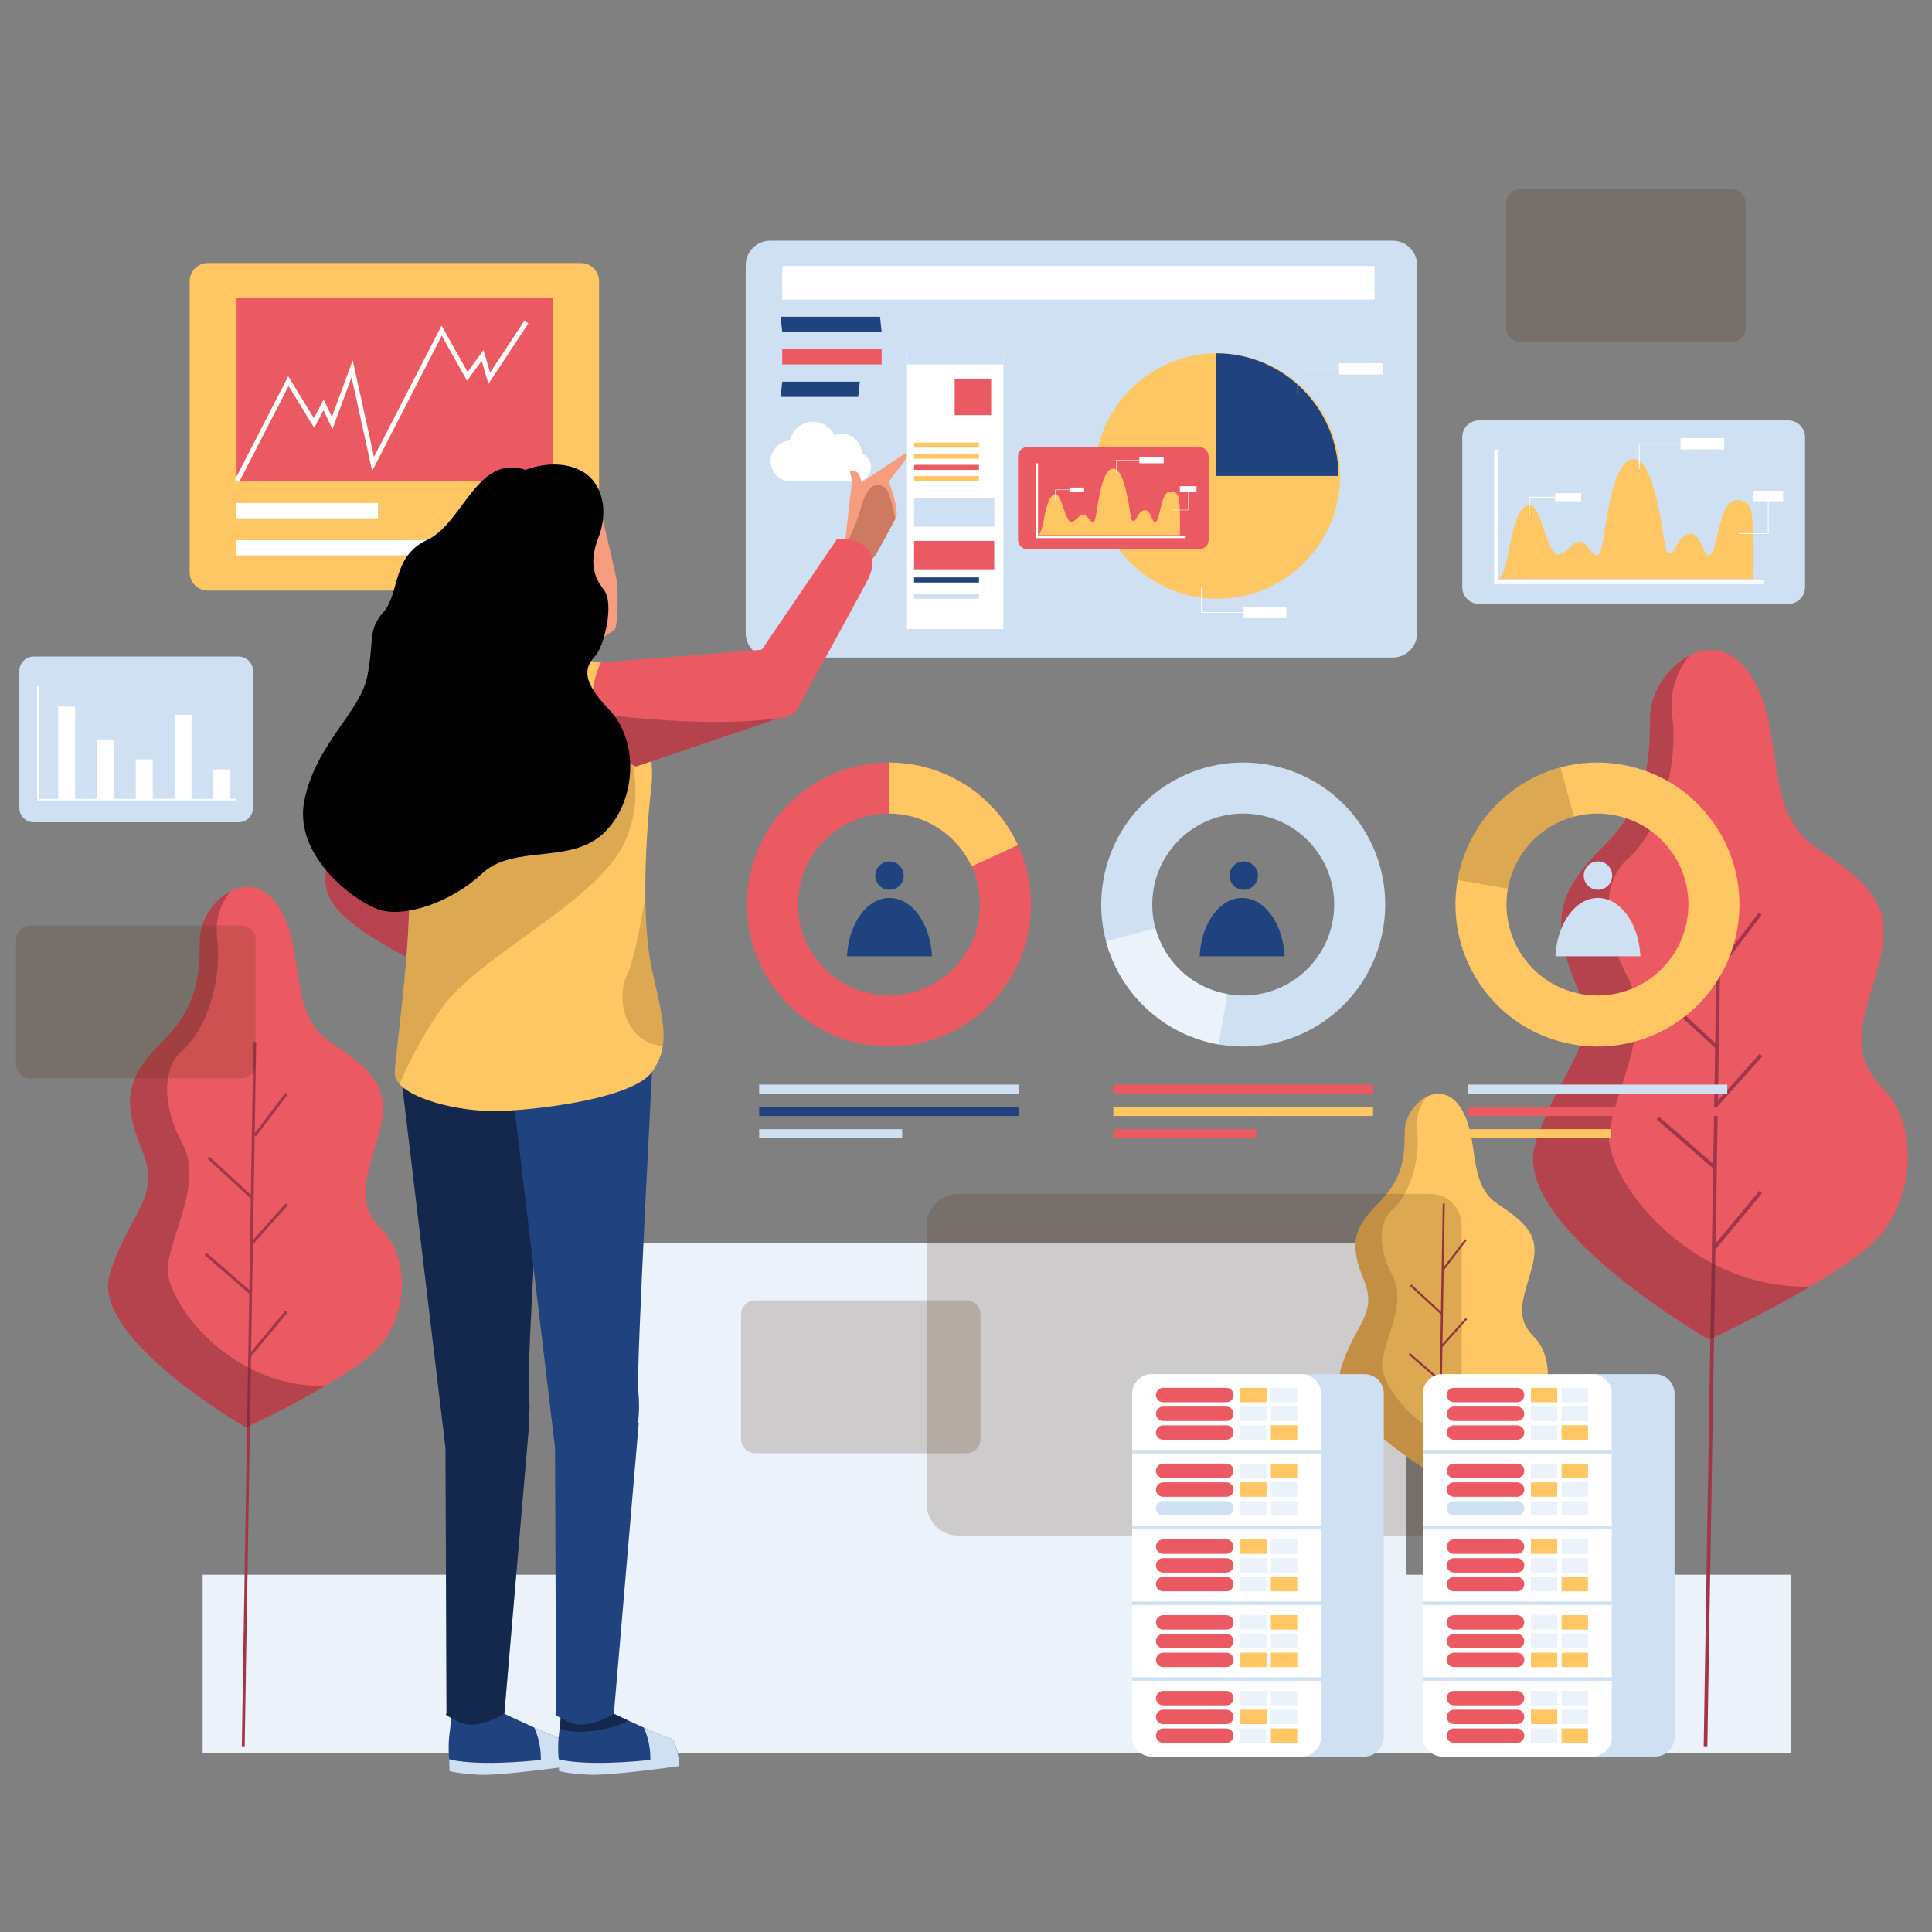 <?xml version="1.0" encoding="iso-8859-1"?>
<!-- Generator: Adobe Illustrator 23.1.0, SVG Export Plug-In . SVG Version: 6.00 Build 0)  -->
<svg version="1.1" xmlns="http://www.w3.org/2000/svg" xmlns:xlink="http://www.w3.org/1999/xlink" x="0px" y="0px"
	 viewBox="0 0 1200 1200" enable-background="new 0 0 1200 1200" xml:space="preserve">
<rect x="0" y="0" width="1200" height="1200" fill="#808080" stroke="none"/>
<g id="Background_x5F_simple">
	<polygon fill="#EBF2FA" points="873.387,978.084 873.387,772.032 375.428,772.032 
		375.428,978.084 125.876,978.084 125.876,1089.123 1112.636,1089.123 1112.636,978.084 	"/>
</g>
<g id="Layer_x5F_Trees_2">
	<g>
		<path fill="#EB5A62" d="M230.284,841.652c-7.293,6.177-17.558,12.858-28.219,19.161
			c-23.609,13.902-49.217,25.86-49.217,25.86S55.605,830.847,68.211,791.229
			s32.415-46.821,19.809-77.435s-9.004-45.021,12.606-66.63
			c21.61-21.61,23.411-39.618,23.411-63.029c0-12.318,8.464-25.121,19.125-30.56
			c9.598-4.916,20.962-3.854,29.497,8.95
			c18.008,27.012,5.402,66.63,32.415,84.639
			c27.012,18.008,37.817,28.813,30.614,55.825
			c-7.203,27.012-16.207,43.22,1.801,61.228
			C255.496,782.225,253.695,821.843,230.284,841.652z"/>
		<polygon fill="#A1364B" points="159.146,647.178 158.216,704.188 158.187,705.557 
			157.134,770.122 157.091,772.847 155.995,839.806 155.945,842.653 155.822,850.223 
			155.246,885.533 153.652,982.777 152.571,1048.625 151.987,1084.627 150.199,1084.627 
			150.769,1049.447 151.857,983.072 153.443,886.391 154.049,849.307 154.799,803.392 
			154.835,801.064 155.758,744.703 155.801,742.317 157.358,647.149 		"/>
		
			<rect x="151.801" y="691.703" transform="matrix(0.605 -0.796 0.796 0.605 -484.876 407.092)" fill="#A1364B" width="32.71" height="1.782"/>
		
			<rect x="142.163" y="713.234" transform="matrix(0.678 -0.735 0.735 0.678 -491.723 340.612)" fill="#A1364B" width="1.782" height="37.054"/>
		
			<rect x="140.785" y="772.223" transform="matrix(0.656 -0.755 0.755 0.656 -548.281 379.208)" fill="#A1364B" width="1.781" height="37.187"/>
		
			<rect x="148.582" y="827.582" transform="matrix(0.639 -0.769 0.769 0.639 -577.137 427.204)" fill="#A1364B" width="35.971" height="1.782"/>
		
			<rect x="150.729" y="759.359" transform="matrix(0.666 -0.746 0.746 0.666 -511.318 378.655)" fill="#A1364B" width="32.813" height="1.782"/>
		<path opacity="0.4" fill="#662131" d="M202.066,860.813
			c-23.609,13.902-49.217,25.86-49.217,25.86S55.605,830.847,68.211,791.229
			s32.415-46.821,19.809-77.435s-9.004-45.021,12.606-66.63
			c21.61-21.61,23.411-39.618,23.411-63.029c0-12.318,8.464-25.121,19.125-30.56
			c-5.564,7.149-9.743,16.694-8.32,28.759c3.602,30.614-9.004,59.427-21.61,70.232
			c-12.606,10.805-12.606,34.216,0,57.626s-5.402,52.224-9.004,75.634
			C101.166,805.762,141.18,862.253,202.066,860.813z"/>
	</g>
	<g>
		<path fill="#EB5A62" d="M1160.358,774.683c-9.304,7.879-22.397,16.402-35.996,24.442
			c-30.116,17.734-62.782,32.987-62.782,32.987s-124.047-71.212-107.967-121.75
			s41.349-59.726,25.269-98.778c-16.08-39.052-11.486-57.429,16.08-84.995
			s29.863-50.538,29.863-80.401c0-15.713,10.797-32.045,24.396-38.983
			c12.244-6.271,26.739-4.916,37.628,11.417
			c22.972,34.457,6.891,84.995,41.349,107.967
			c34.458,22.972,48.24,36.755,39.052,71.212
			c-9.189,34.457-20.674,55.132,2.297,78.104
			C1192.518,698.877,1190.221,749.414,1160.358,774.683z"/>
		<polygon fill="#A1364B" points="1069.612,526.608 1068.426,599.331 1068.389,601.078 
			1067.047,683.438 1066.991,686.914 1065.594,772.328 1065.529,775.96 1065.373,785.616 
			1064.637,830.659 1062.605,954.705 1061.225,1038.702 1060.48,1084.627 
			1058.2,1084.627 1058.926,1039.75 1060.315,955.082 1062.338,831.753 
			1063.111,784.448 1064.067,725.878 1064.113,722.908 1065.29,651.013 1065.345,647.969 
			1067.332,526.571 		"/>
		
			<rect x="1060.243" y="583.404" transform="matrix(0.605 -0.796 0.796 0.605 -38.679 1091.058)" fill="#A1364B" width="41.726" height="2.273"/>
		
			<rect x="1047.949" y="610.871" transform="matrix(0.678 -0.735 0.735 0.678 -128.685 975.14)" fill="#A1364B" width="2.273" height="47.267"/>
		
			<rect x="1046.191" y="686.117" transform="matrix(0.656 -0.755 0.755 0.656 -175.365 1035.083)" fill="#A1364B" width="2.272" height="47.437"/>
		
			<rect x="1056.136" y="756.735" transform="matrix(0.639 -0.769 0.769 0.639 -193.412 1103.628)" fill="#A1364B" width="45.885" height="2.273"/>
		
			<rect x="1058.875" y="669.708" transform="matrix(0.666 -0.746 0.746 0.666 -139.733 1029.645)" fill="#A1364B" width="41.857" height="2.273"/>
		<path opacity="0.4" fill="#662131" d="M1124.362,799.125c-30.116,17.734-62.782,32.987-62.782,32.987
			s-124.047-71.212-107.967-121.75s41.349-59.726,25.269-98.778
			c-16.08-39.052-11.486-57.429,16.08-84.995s29.863-50.538,29.863-80.401
			c0-15.713,10.797-32.045,24.396-38.983c-7.098,9.12-12.428,21.295-10.613,36.686
			c4.594,39.052-11.486,75.806-27.566,89.589c-16.08,13.783-16.08,43.646,0,73.509
			c16.08,29.863-6.891,66.618-11.486,96.481
			C995.652,728.901,1046.695,800.963,1124.362,799.125z"/>
	</g>
</g>
<g id="Layer_x5F_Tree_1">
	<g>
		<path fill="#FFC763" d="M947.738,885.263c-5.164,4.373-12.432,9.104-19.98,13.567
			c-16.716,9.844-34.848,18.31-34.848,18.31s-68.854-39.527-59.929-67.579
			c8.926-28.052,22.951-33.152,14.026-54.828s-6.375-31.877,8.926-47.178
			s16.576-28.052,16.576-44.628c0-8.722,5.993-17.787,13.541-21.638
			c6.796-3.481,14.842-2.729,20.886,6.337c12.751,19.126,3.825,47.178,22.951,59.929
			c19.126,12.751,26.777,20.401,21.676,39.527
			c-5.1,19.126-11.476,30.602,1.275,43.353
			C965.589,843.186,964.314,871.237,947.738,885.263z"/>
		<polygon fill="#A1364B" points="897.368,747.565 896.709,787.931 896.689,788.901 
			895.944,834.616 895.913,836.546 895.137,883.956 895.102,885.972 895.015,891.331 
			894.607,916.333 893.478,985.187 892.713,1031.811 892.299,1057.302 891.033,1057.302 
			891.437,1032.392 892.207,985.396 893.33,916.94 893.759,890.683 894.29,858.173 
			894.315,856.524 894.969,816.618 895,814.928 896.102,747.545 		"/>
		
			<rect x="892.167" y="779.091" transform="matrix(0.605 -0.796 0.796 0.605 -263.995 1026.91)" fill="#A1364B" width="23.161" height="1.262"/>
		
			<rect x="885.343" y="794.336" transform="matrix(0.678 -0.735 0.735 0.678 -308.273 910.929)" fill="#A1364B" width="1.262" height="26.236"/>
		
			<rect x="884.367" y="836.103" transform="matrix(0.656 -0.755 0.755 0.656 -336.517 960.528)" fill="#A1364B" width="1.261" height="26.33"/>
		
			<rect x="889.888" y="875.301" transform="matrix(0.639 -0.769 0.769 0.639 -347.926 1010.516)" fill="#A1364B" width="25.469" height="1.262"/>
		
			<rect x="891.408" y="826.995" transform="matrix(0.666 -0.746 0.746 0.666 -315.748 950.141)" fill="#A1364B" width="23.234" height="1.262"/>
		<path opacity="0.2" fill="#563112" d="M927.758,898.83
			c-16.716,9.844-34.848,18.31-34.848,18.31s-68.854-39.527-59.929-67.579
			c8.926-28.052,22.951-33.152,14.026-54.828s-6.375-31.877,8.926-47.178
			s16.576-28.052,16.576-44.628c0-8.722,5.993-17.787,13.541-21.638
			c-3.94,5.062-6.898,11.82-5.891,20.363
			c2.55,21.676-6.375,42.078-15.301,49.728s-8.926,24.226,0,40.802
			c8.926,16.576-3.825,36.977-6.375,53.553
			C856.315,859.851,884.647,899.85,927.758,898.83z"/>
	</g>
</g>
<g id="Layer_x5F_Transparent_monitor">
	<path opacity="0.2" fill="#563112" d="M888.203,953.732H595.207
		c-10.879,0-19.699-8.819-19.699-19.699V761.233c0-10.879,8.819-19.699,19.699-19.699
		h292.996c10.879,0,19.699,8.819,19.699,19.699v172.8
		C907.902,944.912,899.083,953.732,888.203,953.732z"/>
	<path opacity="0.2" fill="#563112" d="M600.22,902.646H469.085c-4.869,0-8.816-3.947-8.816-8.817
		v-77.34c0-4.869,3.947-8.816,8.816-8.816h131.135
		c4.869,0,8.817,3.947,8.817,8.816v77.34
		C609.036,898.699,605.089,902.646,600.22,902.646z"/>
	<path opacity="0.2" fill="#563112" d="M1075.437,212.393H944.302
		c-4.869,0-8.816-3.947-8.816-8.816v-77.34c0-4.869,3.947-8.816,8.816-8.816
		h131.135c4.869,0,8.816,3.947,8.816,8.816v77.34
		C1084.254,208.446,1080.306,212.393,1075.437,212.393z"/>
	<path opacity="0.2" fill="#563112" d="M149.952,669.79H18.816c-4.869,0-8.816-3.947-8.816-8.816
		v-77.34c0-4.869,3.947-8.816,8.816-8.816h131.135
		c4.869,0,8.816,3.947,8.816,8.816v77.34
		C158.768,665.842,154.821,669.79,149.952,669.79z"/>
</g>
<g id="Layer_x5F_Data_server">
	<g>
		<path fill="#CEE0F2" d="M804.148,853.496h43.28c6.672,0,12.08,5.409,12.08,12.08v213.387
			c0,6.672-5.408,12.08-12.08,12.08h-43.28V853.496z"/>
		<path fill="#FFFFFF" d="M808.455,853.496H715.28c-6.672,0-12.08,5.409-12.08,12.08
			v213.387c0,6.672,5.409,12.08,12.08,12.08h93.175
			c6.672,0,12.08-5.409,12.08-12.08V865.577
			C820.535,858.905,815.127,853.496,808.455,853.496z"/>
		<rect x="703.199" y="1041.77" fill="#CEE0F2" width="117.336" height="2.206"/>
		<rect x="703.199" y="994.701" fill="#CEE0F2" width="117.336" height="2.206"/>
		<rect x="703.199" y="947.633" fill="#CEE0F2" width="117.336" height="2.206"/>
		<rect x="703.199" y="900.565" fill="#CEE0F2" width="117.336" height="2.206"/>
		<g>
			<path fill="#EB5A62" d="M761.705,885.297h-39.25c-2.476,0-4.483,2.007-4.483,4.483l0,0
				c0,2.476,2.007,4.483,4.483,4.483h39.25c2.476,0,4.483-2.007,4.483-4.483l0,0
				C766.188,887.304,764.181,885.297,761.705,885.297z"/>
			<path fill="#EB5A62" d="M761.705,873.65h-39.25c-2.476,0-4.483,2.007-4.483,4.483l0,0
				c0,2.476,2.007,4.483,4.483,4.483h39.25c2.476,0,4.483-2.007,4.483-4.483l0,0
				C766.188,875.657,764.181,873.65,761.705,873.65z"/>
			<path fill="#EB5A62" d="M761.705,862.004h-39.25c-2.476,0-4.483,2.007-4.483,4.483l0,0
				c0,2.476,2.007,4.483,4.483,4.483h39.25c2.476,0,4.483-2.007,4.483-4.483l0,0
				C766.188,864.011,764.181,862.004,761.705,862.004z"/>
			
				<rect x="770.308" y="1050.277" transform="matrix(-1 -1.224647e-16 1.224647e-16 -1 1557.003 2109.521)" fill="#EBF2FA" width="16.387" height="8.966"/>
			
				<rect x="770.308" y="1061.923" transform="matrix(-1 -1.224647e-16 1.224647e-16 -1 1557.003 2132.813)" fill="#FFC763" width="16.387" height="8.966"/>
			
				<rect x="770.308" y="1073.57" transform="matrix(-1 -1.224647e-16 1.224647e-16 -1 1557.003 2156.106)" fill="#EBF2FA" width="16.387" height="8.966"/>
			
				<rect x="789.375" y="1050.277" transform="matrix(-1 -1.224647e-16 1.224647e-16 -1 1595.137 2109.521)" fill="#EBF2FA" width="16.387" height="8.966"/>
			
				<rect x="789.375" y="1061.923" transform="matrix(-1 -1.224647e-16 1.224647e-16 -1 1595.137 2132.813)" fill="#EBF2FA" width="16.387" height="8.966"/>
			
				<rect x="789.375" y="1073.57" transform="matrix(-1 -1.224647e-16 1.224647e-16 -1 1595.137 2156.106)" fill="#FFC763" width="16.387" height="8.966"/>
		</g>
		<g>
			<path fill="#CEE0F2" d="M761.705,932.365h-39.25c-2.476,0-4.483,2.007-4.483,4.483l0,0
				c0,2.476,2.007,4.483,4.483,4.483h39.25c2.476,0,4.483-2.007,4.483-4.483l0,0
				C766.188,934.372,764.181,932.365,761.705,932.365z"/>
			<path fill="#EB5A62" d="M761.705,920.719h-39.25c-2.476,0-4.483,2.007-4.483,4.483l0,0
				c0,2.476,2.007,4.483,4.483,4.483h39.25c2.476,0,4.483-2.007,4.483-4.483l0,0
				C766.188,922.726,764.181,920.719,761.705,920.719z"/>
			<path fill="#EB5A62" d="M761.705,909.072h-39.25c-2.476,0-4.483,2.007-4.483,4.483l0,0
				c0,2.476,2.007,4.483,4.483,4.483h39.25c2.476,0,4.483-2.007,4.483-4.483l0,0
				C766.188,911.079,764.181,909.072,761.705,909.072z"/>
			
				<rect x="770.308" y="1003.209" transform="matrix(-1 -1.224647e-16 1.224647e-16 -1 1557.003 2015.384)" fill="#EBF2FA" width="16.387" height="8.966"/>
			
				<rect x="770.308" y="1014.855" transform="matrix(-1 -1.224647e-16 1.224647e-16 -1 1557.003 2038.677)" fill="#EBF2FA" width="16.387" height="8.966"/>
			
				<rect x="770.308" y="1026.501" transform="matrix(-1 -1.224647e-16 1.224647e-16 -1 1557.003 2061.969)" fill="#FFC763" width="16.387" height="8.966"/>
			
				<rect x="789.375" y="1003.209" transform="matrix(-1 -1.224647e-16 1.224647e-16 -1 1595.137 2015.384)" fill="#FFC763" width="16.387" height="8.966"/>
			
				<rect x="789.375" y="1014.855" transform="matrix(-1 -1.224647e-16 1.224647e-16 -1 1595.137 2038.677)" fill="#EBF2FA" width="16.387" height="8.966"/>
			
				<rect x="789.375" y="1026.501" transform="matrix(-1 -1.224647e-16 1.224647e-16 -1 1595.137 2061.969)" fill="#FFC763" width="16.387" height="8.966"/>
		</g>
		<g>
			<path fill="#EB5A62" d="M761.705,979.433h-39.25c-2.476,0-4.483,2.007-4.483,4.483l0,0
				c0,2.476,2.007,4.483,4.483,4.483h39.25c2.476,0,4.483-2.007,4.483-4.483l0,0
				C766.188,981.44,764.181,979.433,761.705,979.433z"/>
			<path fill="#EB5A62" d="M761.705,967.787h-39.25c-2.476,0-4.483,2.007-4.483,4.483l0,0
				c0,2.476,2.007,4.483,4.483,4.483h39.25c2.476,0,4.483-2.007,4.483-4.483l0,0
				C766.188,969.794,764.181,967.787,761.705,967.787z"/>
			<path fill="#EB5A62" d="M761.705,956.14h-39.25c-2.476,0-4.483,2.007-4.483,4.483l0,0
				c0,2.476,2.007,4.483,4.483,4.483h39.25c2.476,0,4.483-2.007,4.483-4.483l0,0
				C766.188,958.148,764.181,956.14,761.705,956.14z"/>
			
				<rect x="770.308" y="956.14" transform="matrix(-1 -1.224647e-16 1.224647e-16 -1 1557.003 1921.247)" fill="#FFC763" width="16.387" height="8.966"/>
			
				<rect x="770.308" y="967.787" transform="matrix(-1 -1.224647e-16 1.224647e-16 -1 1557.003 1944.54)" fill="#EBF2FA" width="16.387" height="8.966"/>
			
				<rect x="770.308" y="979.433" transform="matrix(-1 -1.224647e-16 1.224647e-16 -1 1557.003 1967.833)" fill="#EBF2FA" width="16.387" height="8.966"/>
			
				<rect x="789.375" y="956.14" transform="matrix(-1 -1.224647e-16 1.224647e-16 -1 1595.137 1921.247)" fill="#EBF2FA" width="16.387" height="8.966"/>
			
				<rect x="789.375" y="967.787" transform="matrix(-1 -1.224647e-16 1.224647e-16 -1 1595.137 1944.54)" fill="#EBF2FA" width="16.387" height="8.966"/>
			
				<rect x="789.375" y="979.433" transform="matrix(-1 -1.224647e-16 1.224647e-16 -1 1595.137 1967.833)" fill="#FFC763" width="16.387" height="8.966"/>
		</g>
		<g>
			<path fill="#EB5A62" d="M761.705,1026.501h-39.25c-2.476,0-4.483,2.007-4.483,4.483l0,0
				c0,2.476,2.007,4.483,4.483,4.483h39.25c2.476,0,4.483-2.007,4.483-4.483l0,0
				C766.188,1028.509,764.181,1026.501,761.705,1026.501z"/>
			<path fill="#EB5A62" d="M761.705,1014.855h-39.25c-2.476,0-4.483,2.007-4.483,4.483l0,0
				c0,2.476,2.007,4.483,4.483,4.483h39.25c2.476,0,4.483-2.007,4.483-4.483l0,0
				C766.188,1016.862,764.181,1014.855,761.705,1014.855z"/>
			<path fill="#EB5A62" d="M761.705,1003.209h-39.25c-2.476,0-4.483,2.007-4.483,4.483l0,0
				c0,2.476,2.007,4.483,4.483,4.483h39.25c2.476,0,4.483-2.007,4.483-4.483l0,0
				C766.188,1005.216,764.181,1003.209,761.705,1003.209z"/>
			
				<rect x="770.308" y="909.072" transform="matrix(-1 -1.224647e-16 1.224647e-16 -1 1557.003 1827.111)" fill="#EBF2FA" width="16.387" height="8.966"/>
			
				<rect x="770.308" y="920.719" transform="matrix(-1 -1.224647e-16 1.224647e-16 -1 1557.003 1850.404)" fill="#FFC763" width="16.387" height="8.966"/>
			
				<rect x="770.308" y="932.365" transform="matrix(-1 -1.224647e-16 1.224647e-16 -1 1557.003 1873.697)" fill="#EBF2FA" width="16.387" height="8.966"/>
			
				<rect x="789.375" y="909.072" transform="matrix(-1 -1.224647e-16 1.224647e-16 -1 1595.137 1827.111)" fill="#FFC763" width="16.387" height="8.966"/>
			
				<rect x="789.375" y="920.719" transform="matrix(-1 -1.224647e-16 1.224647e-16 -1 1595.137 1850.404)" fill="#EBF2FA" width="16.387" height="8.966"/>
			
				<rect x="789.375" y="932.365" transform="matrix(-1 -1.224647e-16 1.224647e-16 -1 1595.137 1873.697)" fill="#EBF2FA" width="16.387" height="8.966"/>
		</g>
		<g>
			<path fill="#EB5A62" d="M761.705,1073.57h-39.25c-2.476,0-4.483,2.007-4.483,4.483l0,0
				c0,2.476,2.007,4.483,4.483,4.483h39.25c2.476,0,4.483-2.007,4.483-4.483l0,0
				C766.188,1075.577,764.181,1073.57,761.705,1073.57z"/>
			<path fill="#EB5A62" d="M761.705,1061.923h-39.25c-2.476,0-4.483,2.007-4.483,4.483l0,0
				c0,2.476,2.007,4.483,4.483,4.483h39.25c2.476,0,4.483-2.007,4.483-4.483l0,0
				C766.188,1063.931,764.181,1061.923,761.705,1061.923z"/>
			<path fill="#EB5A62" d="M761.705,1050.277h-39.25c-2.476,0-4.483,2.007-4.483,4.483v0
				c0,2.476,2.007,4.483,4.483,4.483h39.25c2.476,0,4.483-2.007,4.483-4.483
				v-0C766.188,1052.284,764.181,1050.277,761.705,1050.277z"/>
			
				<rect x="770.308" y="862.004" transform="matrix(-1 -1.224647e-16 1.224647e-16 -1 1557.003 1732.974)" fill="#FFC763" width="16.387" height="8.966"/>
			
				<rect x="770.308" y="873.65" transform="matrix(-1 -1.224647e-16 1.224647e-16 -1 1557.003 1756.267)" fill="#EBF2FA" width="16.387" height="8.966"/>
			
				<rect x="770.308" y="885.297" transform="matrix(-1 -1.224647e-16 1.224647e-16 -1 1557.003 1779.56)" fill="#EBF2FA" width="16.387" height="8.966"/>
			
				<rect x="789.375" y="862.004" transform="matrix(-1 -1.224647e-16 1.224647e-16 -1 1595.137 1732.974)" fill="#EBF2FA" width="16.387" height="8.966"/>
			
				<rect x="789.375" y="873.65" transform="matrix(-1 -1.224647e-16 1.224647e-16 -1 1595.137 1756.267)" fill="#EBF2FA" width="16.387" height="8.966"/>
			
				<rect x="789.375" y="885.297" transform="matrix(-1 -1.224647e-16 1.224647e-16 -1 1595.137 1779.56)" fill="#FFC763" width="16.387" height="8.966"/>
		</g>
	</g>
	<g>
		<path fill="#CEE0F2" d="M984.73,853.496h43.28c6.672,0,12.08,5.409,12.08,12.08v213.387
			c0,6.672-5.408,12.08-12.08,12.08h-43.28V853.496z"/>
		<path fill="#FFFFFF" d="M989.037,853.496h-93.175c-6.672,0-12.08,5.409-12.08,12.08
			v213.387c0,6.672,5.409,12.08,12.08,12.08h93.175
			c6.672,0,12.08-5.409,12.08-12.08V865.577
			C1001.118,858.905,995.709,853.496,989.037,853.496z"/>
		<rect x="883.782" y="1041.77" fill="#CEE0F2" width="117.336" height="2.206"/>
		<rect x="883.782" y="994.701" fill="#CEE0F2" width="117.336" height="2.206"/>
		<rect x="883.782" y="947.633" fill="#CEE0F2" width="117.336" height="2.206"/>
		<rect x="883.782" y="900.565" fill="#CEE0F2" width="117.336" height="2.206"/>
		<g>
			<path fill="#EB5A62" d="M942.288,885.297h-39.25c-2.476,0-4.483,2.007-4.483,4.483l0,0
				c0,2.476,2.007,4.483,4.483,4.483h39.25c2.476,0,4.483-2.007,4.483-4.483l0,0
				C946.771,887.304,944.764,885.297,942.288,885.297z"/>
			<path fill="#EB5A62" d="M942.288,873.65h-39.25c-2.476,0-4.483,2.007-4.483,4.483l0,0
				c0,2.476,2.007,4.483,4.483,4.483h39.25c2.476,0,4.483-2.007,4.483-4.483l0,0
				C946.771,875.657,944.764,873.65,942.288,873.65z"/>
			<path fill="#EB5A62" d="M942.288,862.004h-39.25c-2.476,0-4.483,2.007-4.483,4.483l0,0
				c0,2.476,2.007,4.483,4.483,4.483h39.25c2.476,0,4.483-2.007,4.483-4.483l0,0
				C946.771,864.011,944.764,862.004,942.288,862.004z"/>
			
				<rect x="950.89" y="1050.277" transform="matrix(-1 -1.224647e-16 1.224647e-16 -1 1918.168 2109.521)" fill="#EBF2FA" width="16.387" height="8.966"/>
			
				<rect x="950.89" y="1061.923" transform="matrix(-1 -1.224647e-16 1.224647e-16 -1 1918.168 2132.813)" fill="#FFC763" width="16.387" height="8.966"/>
			
				<rect x="950.89" y="1073.57" transform="matrix(-1 -1.224647e-16 1.224647e-16 -1 1918.168 2156.106)" fill="#EBF2FA" width="16.387" height="8.966"/>
			
				<rect x="969.958" y="1050.277" transform="matrix(-1 -1.224647e-16 1.224647e-16 -1 1956.302 2109.521)" fill="#EBF2FA" width="16.387" height="8.966"/>
			
				<rect x="969.958" y="1061.923" transform="matrix(-1 -1.224647e-16 1.224647e-16 -1 1956.302 2132.813)" fill="#EBF2FA" width="16.387" height="8.966"/>
			
				<rect x="969.958" y="1073.57" transform="matrix(-1 -1.224647e-16 1.224647e-16 -1 1956.302 2156.106)" fill="#FFC763" width="16.387" height="8.966"/>
		</g>
		<g>
			<path fill="#CEE0F2" d="M942.288,932.365h-39.25c-2.476,0-4.483,2.007-4.483,4.483l0,0
				c0,2.476,2.007,4.483,4.483,4.483h39.25c2.476,0,4.483-2.007,4.483-4.483l0,0
				C946.771,934.372,944.764,932.365,942.288,932.365z"/>
			<path fill="#EB5A62" d="M942.288,920.719h-39.25c-2.476,0-4.483,2.007-4.483,4.483l0,0
				c0,2.476,2.007,4.483,4.483,4.483h39.25c2.476,0,4.483-2.007,4.483-4.483l0,0
				C946.771,922.726,944.764,920.719,942.288,920.719z"/>
			<path fill="#EB5A62" d="M942.288,909.072h-39.25c-2.476,0-4.483,2.007-4.483,4.483l0,0
				c0,2.476,2.007,4.483,4.483,4.483h39.25c2.476,0,4.483-2.007,4.483-4.483l0,0
				C946.771,911.079,944.764,909.072,942.288,909.072z"/>
			
				<rect x="950.89" y="1003.209" transform="matrix(-1 -1.224647e-16 1.224647e-16 -1 1918.168 2015.384)" fill="#EBF2FA" width="16.387" height="8.966"/>
			
				<rect x="950.89" y="1014.855" transform="matrix(-1 -1.224647e-16 1.224647e-16 -1 1918.168 2038.677)" fill="#EBF2FA" width="16.387" height="8.966"/>
			
				<rect x="950.89" y="1026.501" transform="matrix(-1 -1.224647e-16 1.224647e-16 -1 1918.168 2061.969)" fill="#FFC763" width="16.387" height="8.966"/>
			
				<rect x="969.958" y="1003.209" transform="matrix(-1 -1.224647e-16 1.224647e-16 -1 1956.302 2015.384)" fill="#FFC763" width="16.387" height="8.966"/>
			
				<rect x="969.958" y="1014.855" transform="matrix(-1 -1.224647e-16 1.224647e-16 -1 1956.302 2038.677)" fill="#EBF2FA" width="16.387" height="8.966"/>
			
				<rect x="969.958" y="1026.501" transform="matrix(-1 -1.224647e-16 1.224647e-16 -1 1956.302 2061.969)" fill="#FFC763" width="16.387" height="8.966"/>
		</g>
		<g>
			<path fill="#EB5A62" d="M942.288,979.433h-39.25c-2.476,0-4.483,2.007-4.483,4.483l0,0
				c0,2.476,2.007,4.483,4.483,4.483h39.25c2.476,0,4.483-2.007,4.483-4.483l0,0
				C946.771,981.44,944.764,979.433,942.288,979.433z"/>
			<path fill="#EB5A62" d="M942.288,967.787h-39.25c-2.476,0-4.483,2.007-4.483,4.483l0,0
				c0,2.476,2.007,4.483,4.483,4.483h39.25c2.476,0,4.483-2.007,4.483-4.483l0,0
				C946.771,969.794,944.764,967.787,942.288,967.787z"/>
			<path fill="#EB5A62" d="M942.288,956.14h-39.25c-2.476,0-4.483,2.007-4.483,4.483l0,0
				c0,2.476,2.007,4.483,4.483,4.483h39.25c2.476,0,4.483-2.007,4.483-4.483l0,0
				C946.771,958.148,944.764,956.14,942.288,956.14z"/>
			
				<rect x="950.89" y="956.14" transform="matrix(-1 -1.224647e-16 1.224647e-16 -1 1918.168 1921.247)" fill="#FFC763" width="16.387" height="8.966"/>
			
				<rect x="950.89" y="967.787" transform="matrix(-1 -1.224647e-16 1.224647e-16 -1 1918.168 1944.54)" fill="#EBF2FA" width="16.387" height="8.966"/>
			
				<rect x="950.89" y="979.433" transform="matrix(-1 -1.224647e-16 1.224647e-16 -1 1918.168 1967.833)" fill="#EBF2FA" width="16.387" height="8.966"/>
			
				<rect x="969.958" y="956.14" transform="matrix(-1 -1.224647e-16 1.224647e-16 -1 1956.302 1921.247)" fill="#EBF2FA" width="16.387" height="8.966"/>
			
				<rect x="969.958" y="967.787" transform="matrix(-1 -1.224647e-16 1.224647e-16 -1 1956.302 1944.54)" fill="#EBF2FA" width="16.387" height="8.966"/>
			
				<rect x="969.958" y="979.433" transform="matrix(-1 -1.224647e-16 1.224647e-16 -1 1956.302 1967.833)" fill="#FFC763" width="16.387" height="8.966"/>
		</g>
		<g>
			<path fill="#EB5A62" d="M942.288,1026.501h-39.25c-2.476,0-4.483,2.007-4.483,4.483l0,0
				c0,2.476,2.007,4.483,4.483,4.483h39.25c2.476,0,4.483-2.007,4.483-4.483l0,0
				C946.771,1028.509,944.764,1026.501,942.288,1026.501z"/>
			<path fill="#EB5A62" d="M942.288,1014.855h-39.25c-2.476,0-4.483,2.007-4.483,4.483l0,0
				c0,2.476,2.007,4.483,4.483,4.483h39.25c2.476,0,4.483-2.007,4.483-4.483l0,0
				C946.771,1016.862,944.764,1014.855,942.288,1014.855z"/>
			<path fill="#EB5A62" d="M942.288,1003.209h-39.25c-2.476,0-4.483,2.007-4.483,4.483l0,0
				c0,2.476,2.007,4.483,4.483,4.483h39.25c2.476,0,4.483-2.007,4.483-4.483l0,0
				C946.771,1005.216,944.764,1003.209,942.288,1003.209z"/>
			
				<rect x="950.89" y="909.072" transform="matrix(-1 -1.224647e-16 1.224647e-16 -1 1918.168 1827.111)" fill="#EBF2FA" width="16.387" height="8.966"/>
			
				<rect x="950.89" y="920.719" transform="matrix(-1 -1.224647e-16 1.224647e-16 -1 1918.168 1850.404)" fill="#FFC763" width="16.387" height="8.966"/>
			
				<rect x="950.89" y="932.365" transform="matrix(-1 -1.224647e-16 1.224647e-16 -1 1918.168 1873.697)" fill="#EBF2FA" width="16.387" height="8.966"/>
			
				<rect x="969.958" y="909.072" transform="matrix(-1 -1.224647e-16 1.224647e-16 -1 1956.302 1827.111)" fill="#FFC763" width="16.387" height="8.966"/>
			
				<rect x="969.958" y="920.719" transform="matrix(-1 -1.224647e-16 1.224647e-16 -1 1956.302 1850.404)" fill="#EBF2FA" width="16.387" height="8.966"/>
			
				<rect x="969.958" y="932.365" transform="matrix(-1 -1.224647e-16 1.224647e-16 -1 1956.302 1873.697)" fill="#EBF2FA" width="16.387" height="8.966"/>
		</g>
		<g>
			<path fill="#EB5A62" d="M942.288,1073.57h-39.25c-2.476,0-4.483,2.007-4.483,4.483l0,0
				c0,2.476,2.007,4.483,4.483,4.483h39.25c2.476,0,4.483-2.007,4.483-4.483l0,0
				C946.771,1075.577,944.764,1073.57,942.288,1073.57z"/>
			<path fill="#EB5A62" d="M942.288,1061.923h-39.25c-2.476,0-4.483,2.007-4.483,4.483l0,0
				c0,2.476,2.007,4.483,4.483,4.483h39.25c2.476,0,4.483-2.007,4.483-4.483l0,0
				C946.771,1063.931,944.764,1061.923,942.288,1061.923z"/>
			<path fill="#EB5A62" d="M942.288,1050.277h-39.25c-2.476,0-4.483,2.007-4.483,4.483v0
				c0,2.476,2.007,4.483,4.483,4.483h39.25c2.476,0,4.483-2.007,4.483-4.483
				v-0C946.771,1052.284,944.764,1050.277,942.288,1050.277z"/>
			
				<rect x="950.89" y="862.004" transform="matrix(-1 -1.224647e-16 1.224647e-16 -1 1918.168 1732.974)" fill="#FFC763" width="16.387" height="8.966"/>
			
				<rect x="950.89" y="873.65" transform="matrix(-1 -1.224647e-16 1.224647e-16 -1 1918.168 1756.267)" fill="#EBF2FA" width="16.387" height="8.966"/>
			
				<rect x="950.89" y="885.297" transform="matrix(-1 -1.224647e-16 1.224647e-16 -1 1918.168 1779.56)" fill="#EBF2FA" width="16.387" height="8.966"/>
			
				<rect x="969.958" y="862.004" transform="matrix(-1 -1.224647e-16 1.224647e-16 -1 1956.302 1732.974)" fill="#EBF2FA" width="16.387" height="8.966"/>
			
				<rect x="969.958" y="873.65" transform="matrix(-1 -1.224647e-16 1.224647e-16 -1 1956.302 1756.267)" fill="#EBF2FA" width="16.387" height="8.966"/>
			
				<rect x="969.958" y="885.297" transform="matrix(-1 -1.224647e-16 1.224647e-16 -1 1956.302 1779.56)" fill="#FFC763" width="16.387" height="8.966"/>
		</g>
	</g>
</g>
<g id="Layer_x5F_Monitor_5">
	<g>
		<path fill="#CEE0F2" d="M1110.766,375.106H918.607c-5.731,0-10.377-4.646-10.377-10.377
			v-93.235c0-5.731,4.646-10.377,10.377-10.377h192.159
			c5.731,0,10.377,4.646,10.377,10.377v93.235
			C1121.143,370.46,1116.497,375.106,1110.766,375.106z"/>
		<polygon fill="#FFFFFF" points="1095.534,362.803 928.065,362.803 928.065,279.194 
			930.576,279.194 930.576,360.292 1095.534,360.292 		"/>
		<path fill="#FFC763" d="M1073.941,312.839c-6.036,6.036-8.034,29.627-11.55,31.636
			c-3.515,2.009-4.017-5.022-8.034-10.545c-4.017-5.524-10.545-0.502-13.056,5.022
			c-2.511,5.524-4.017,5.524-6.026,3.515c-2.009-2.009-6.026-57.246-20.588-57.246
			c-14.562,0-17.575,49.211-20.588,57.246c-3.013,8.034-7.532-5.524-12.554-6.026
			s-6.026,5.524-13.056,8.034s-11.047-29.125-17.575-30.631
			c-6.528-1.506-11.047,12.052-13.558,27.116
			c-2.511,15.065-6.026,18.58-6.026,18.58h157.676c0,0,1.004-38.164-2.009-44.19
			S1076.954,309.826,1073.941,312.839z"/>
		<rect x="965.978" y="306.31" fill="#FFFFFF" width="16.069" height="5.022"/>
		<rect x="1043.812" y="272.164" fill="#FFFFFF" width="27.116" height="7.03"/>
		<rect x="1089.005" y="304.804" fill="#FFFFFF" width="18.58" height="6.528"/>
		<polygon fill="#FFFFFF" points="1018.453,291.246 1017.951,291.246 1017.951,275.428 
			1043.812,275.428 1043.812,275.93 1018.453,275.93 		"/>
		<polygon fill="#FFFFFF" points="950.16,320.371 949.658,320.371 949.658,308.57 
			965.978,308.57 965.978,309.072 950.16,309.072 		"/>
		<polygon fill="#FFFFFF" points="1098.547,331.669 1079.967,331.669 1079.967,331.167 
			1098.044,331.167 1098.044,311.332 1098.547,311.332 		"/>
	</g>
</g>
<g id="Layer_x5F_Monitor_4">
	<g>
		<g>
			<path fill="#EB5A62" d="M632.265,524.862c-3.036-6.59-6.867-12.732-11.365-18.32
				c-16.108-20.002-40.766-32.828-68.422-32.923h-0.315
				c-48.71,0-88.197,39.487-88.197,88.197c0,48.71,39.487,88.197,88.197,88.197
				s88.197-39.487,88.197-88.197C640.36,548.618,637.463,536.101,632.265,524.862z
				 M552.164,618.313c-31.203,0-56.496-25.294-56.496-56.496
				c0-31.203,25.293-56.496,56.496-56.496c0.107,0,0.208,0,0.315,0.006
				c19.46,0.101,36.589,10.048,46.669,25.111c1.632,2.438,3.074,5.002,4.315,7.686
				c3.339,7.207,5.197,15.233,5.197,23.693
				C608.66,593.019,583.367,618.313,552.164,618.313z"/>
			<path fill="#FFC763" d="M632.265,524.862l-28.802,13.261
				c-1.241-2.684-2.684-5.248-4.315-7.686
				c-10.08-15.063-27.209-25.01-46.669-25.111v-31.707
				c27.656,0.094,52.313,12.921,68.422,32.923
				C625.399,512.13,629.229,518.273,632.265,524.862z"/>
			<circle fill="#20437F" cx="552.479" cy="543.862" r="8.82"/>
			<path fill="#20437F" d="M578.875,593.963h-52.792c0.97-20.258,12.417-36.241,26.396-36.241
				C566.458,557.722,577.905,573.705,578.875,593.963z"/>
		</g>
		<g>
			<rect x="471.527" y="673.637" fill="#CEE0F2" width="161.274" height="5.67"/>
			<rect x="471.527" y="687.497" fill="#20437F" width="161.274" height="5.67"/>
			<rect x="471.527" y="701.356" fill="#CEE0F2" width="88.827" height="5.67"/>
		</g>
	</g>
	<g>
		<g>
			<path fill="#CEE0F2" d="M686.978,584.664c1.876,7.009,4.61,13.711,8.096,19.98
				c12.486,22.442,34.614,39.261,61.854,44.04l0.31,0.053
				c48.005,8.253,93.612-23.972,101.865-71.977
				c8.253-48.005-23.972-93.612-71.977-101.865s-93.612,23.972-101.865,71.977
				C683.025,559.88,683.76,572.707,686.978,584.664z M781.755,506.137
				c30.752,5.287,51.394,34.5,46.107,65.252
				c-5.287,30.752-34.5,51.394-65.252,46.107
				c-0.106-0.018-0.205-0.035-0.309-0.06c-19.161-3.397-34.357-16.102-41.739-32.655
				c-1.195-2.679-2.182-5.451-2.951-8.306c-2.069-7.668-2.541-15.893-1.108-24.231
				C721.79,521.492,751.004,500.85,781.755,506.137z"/>
			<path fill="#EBF2FA" d="M686.978,584.664l30.633-8.189
				c0.768,2.855,1.756,5.627,2.951,8.306c7.382,16.553,22.578,29.259,41.739,32.655
				l-5.372,31.248c-27.24-4.779-49.367-21.598-61.854-44.04
				C691.588,598.375,688.854,591.673,686.978,584.664z"/>
			<circle fill="#20437F" cx="772.498" cy="543.862" r="8.82"/>
			<path fill="#20437F" d="M797.894,593.963h-52.792c0.97-20.258,12.417-36.241,26.396-36.241
				C785.477,557.722,796.924,573.705,797.894,593.963z"/>
		</g>
		<g>
			<rect x="691.546" y="673.637" fill="#EB5A62" width="161.274" height="5.67"/>
			<rect x="691.546" y="687.497" fill="#FFC763" width="161.274" height="5.67"/>
			<rect x="691.546" y="701.356" fill="#EB5A62" width="88.827" height="5.67"/>
		</g>
	</g>
	<g>
		<g>
			<path fill="#FFC763" d="M969.325,476.62c-7.008,1.878-13.71,4.615-19.978,8.103
				c-22.438,12.494-39.249,34.627-44.019,61.869l-0.053,0.31
				c-8.237,48.008,24.003,93.604,72.012,101.841
				c48.008,8.237,93.604-24.003,101.841-72.012
				c8.237-48.008-24.003-93.604-72.012-101.841
				C994.108,472.658,981.281,473.398,969.325,476.62z M1047.884,571.37
				c-5.277,30.753-34.483,51.405-65.236,46.129
				c-30.753-5.277-51.405-34.483-46.129-65.236
				c0.018-0.106,0.035-0.205,0.059-0.309c3.39-19.163,16.091-34.363,32.641-41.75
				c2.679-1.196,5.45-2.184,8.305-2.953c7.668-2.072,15.892-2.546,24.231-1.116
				C1032.509,511.411,1053.161,540.617,1047.884,571.37z"/>
			<path opacity="0.2" fill="#563112" d="M969.325,476.62l8.199,30.63
				c-2.855,0.769-5.626,1.758-8.305,2.953
				c-16.55,7.387-29.251,22.587-32.641,41.75l-31.25-5.362
				c4.77-27.242,21.581-49.375,44.019-61.869
				C955.615,481.234,962.317,478.498,969.325,476.62z"/>
			<circle fill="#CEE0F2" cx="992.517" cy="543.862" r="8.82"/>
			<path fill="#CEE0F2" d="M1018.913,593.963h-52.792c0.97-20.258,12.417-36.241,26.396-36.241
				S1017.942,573.705,1018.913,593.963z"/>
		</g>
		<g>
			<rect x="911.565" y="673.637" fill="#CEE0F2" width="161.274" height="5.67"/>
			<rect x="911.565" y="687.497" fill="#EB5A62" width="161.274" height="5.67"/>
			<rect x="911.565" y="701.356" fill="#FFC763" width="88.827" height="5.67"/>
		</g>
	</g>
</g>
<g id="Layer_x5F_Monitor_3">
	<g>
		<path fill="#CEE0F2" d="M148.17,510.731H20.986c-4.954,0-8.969-4.016-8.969-8.969v-85.003
			c0-4.954,4.016-8.969,8.969-8.969h127.184c4.954,0,8.969,4.016,8.969,8.969v85.003
			C157.139,506.715,153.123,510.731,148.17,510.731z"/>
		<polygon fill="#FFFFFF" points="146.594,497.173 23.064,497.173 23.064,426.369 24.068,426.369 
			24.068,496.168 146.594,496.168 		"/>
		<g>
			<rect x="36.12" y="438.923" fill="#FFFFFF" width="10.545" height="57.748"/>
			<rect x="60.223" y="459.26" fill="#FFFFFF" width="10.545" height="37.411"/>
			<rect x="108.43" y="443.982" fill="#FFFFFF" width="10.545" height="52.689"/>
			<rect x="84.327" y="471.657" fill="#FFFFFF" width="10.545" height="25.013"/>
			<rect x="132.533" y="477.965" fill="#FFFFFF" width="10.545" height="18.705"/>
		</g>
	</g>
</g>
<g id="Layer_x5F_Monitor_2">
	<g>
		<path fill="#FFC763" d="M360.868,366.829H129.065c-6.207,0-11.239-5.032-11.239-11.239
			V174.643c0-6.207,5.032-11.239,11.239-11.239h231.803
			c6.207,0,11.239,5.032,11.239,11.239v180.947
			C372.107,361.797,367.075,366.829,360.868,366.829z"/>
		<g>
			<rect x="146.95" y="185.284" fill="#EB5A62" width="196.329" height="113.54"/>
			<rect x="146.654" y="312.425" fill="#FFFFFF" width="88.111" height="9.462"/>
			<rect x="146.654" y="335.487" fill="#FFFFFF" width="133.239" height="9.462"/>
		</g>
		<polygon fill="#FFFFFF" points="148.486,299.5 145.857,298.147 178.991,233.72 
			194.973,259.764 201.054,248.209 206.136,258.938 219.084,223.794 232.297,283.854 
			274.254,202.271 290.438,231.042 300.316,217.46 304.406,231.481 325.709,199.253 
			328.176,200.883 303.354,238.434 299.164,224.07 290.12,236.507 274.371,208.509 
			231.173,292.505 218.366,234.294 206.477,266.564 200.915,254.822 195.169,265.738 
			179.218,239.743 		"/>
	</g>
</g>
<g id="Layer_x5F_Monitor_1">
	<g>
		<path fill="#CEE0F2" d="M864.999,408.418H478.404c-8.408,0-15.224-6.816-15.224-15.224V164.722
			c0-8.408,6.816-15.224,15.224-15.224h386.595c8.408,0,15.224,6.816,15.224,15.224
			V393.194C880.224,401.602,873.407,408.418,864.999,408.418z"/>
		<rect x="485.859" y="165.247" fill="#FFFFFF" width="367.905" height="20.789"/>
		<polygon fill="#20437F" points="547.597,206.195 485.859,206.195 484.859,196.746 
			546.597,196.746 		"/>
		<rect x="485.859" y="216.905" fill="#EB5A62" width="61.738" height="9.45"/>
		<polygon fill="#20437F" points="533.052,246.514 484.859,246.514 485.859,237.064 534.052,237.064 
					"/>
		<rect x="563.346" y="216.905" fill="#FFFFFF" width="59.848" height="173.873"/>
		<rect x="563.346" y="216.905" fill="#CEE0F2" width="59.848" height="9.45"/>
		<rect x="592.955" y="235.174" fill="#EB5A62" width="22.679" height="22.679"/>
		<rect x="567.756" y="274.863" fill="#FFC763" width="40.318" height="3.15"/>
		<rect x="567.756" y="281.793" fill="#FFC763" width="40.318" height="3.15"/>
		<rect x="567.756" y="288.722" fill="#EB5A62" width="40.318" height="3.15"/>
		<rect x="567.756" y="295.652" fill="#FFC763" width="40.318" height="3.15"/>
		<rect x="567.756" y="358.649" fill="#20437F" width="40.318" height="3.15"/>
		<rect x="567.756" y="368.729" fill="#CEE0F2" width="40.318" height="3.15"/>
		<rect x="567.756" y="309.511" fill="#CEE0F2" width="49.768" height="17.639"/>
		<rect x="567.756" y="335.97" fill="#EB5A62" width="49.768" height="17.639"/>
		<circle fill="#FFC763" cx="756.118" cy="295.652" r="76.227"/>
		<path fill="#20437F" d="M831.345,295.652h-76.227v-76.227
			C797.22,219.425,831.345,253.551,831.345,295.652z"/>
		<path fill="#FFFFFF" d="M535.22,281.617c-0.056-6.728-5.526-12.166-12.268-12.166
			c-1.624,0-3.174,0.319-4.593,0.892c-2.409-4.929-7.471-8.325-13.327-8.325
			c-7.082,0-13,4.967-14.472,11.606c-6.66,0.428-11.931,5.963-11.931,12.732
			c0,7.048,5.714,12.761,12.762,12.761h40.607c4.996,0,9.046-4.05,9.046-9.046
			C541.045,286.209,538.625,282.915,535.22,281.617z"/>
		<g>
			<path fill="#EB5A62" d="M744.931,341.087H638.072c-3.187,0-5.771-2.584-5.771-5.771v-51.848
				c0-3.187,2.584-5.771,5.771-5.771h106.86c3.187,0,5.771,2.584,5.771,5.771
				v51.848C750.702,338.503,748.118,341.087,744.931,341.087z"/>
			<polygon fill="#FFFFFF" points="736.46,334.245 643.331,334.245 643.331,287.751 
				644.727,287.751 644.727,332.849 736.46,332.849 			"/>
			<path fill="#FFC763" d="M724.453,306.46c-3.357,3.357-4.468,16.476-6.423,17.593
				c-1.955,1.117-2.234-2.792-4.468-5.864c-2.234-3.072-5.864-0.279-7.26,2.792
				c-1.396,3.072-2.234,3.072-3.351,1.955
				c-1.117-1.117-3.351-31.834-11.449-31.834s-9.774,27.366-11.449,31.834
				c-1.675,4.468-4.189-3.072-6.981-3.351c-2.792-0.279-3.351,3.072-7.26,4.468
				s-6.143-16.196-9.774-17.034c-3.63-0.838-6.143,6.702-7.54,15.079
				s-3.351,10.332-3.351,10.332h87.684c0,0,0.559-21.223-1.117-24.574
				C730.038,304.505,726.128,304.785,724.453,306.46z"/>
			<rect x="664.414" y="302.83" fill="#FFFFFF" width="8.936" height="2.792"/>
			<rect x="707.698" y="283.841" fill="#FFFFFF" width="15.079" height="3.909"/>
			<rect x="732.83" y="301.992" fill="#FFFFFF" width="10.332" height="3.63"/>
			<polygon fill="#FFFFFF" points="693.596,294.453 693.317,294.453 693.317,285.656 707.698,285.656 
				707.698,285.935 693.596,285.935 			"/>
			<polygon fill="#FFFFFF" points="655.618,310.649 655.339,310.649 655.339,304.087 
				664.414,304.087 664.414,304.366 655.618,304.366 			"/>
			<polygon fill="#FFFFFF" points="738.136,316.932 727.804,316.932 727.804,316.653 
				737.857,316.653 737.857,305.622 738.136,305.622 			"/>
		</g>
		<g>
			<rect x="831.714" y="225.619" fill="#FFFFFF" width="27.116" height="7.03"/>
			<polygon fill="#FFFFFF" points="806.355,244.701 805.853,244.701 805.853,228.883 
				831.714,228.883 831.714,229.385 806.355,229.385 			"/>
		</g>
		<g>
			<rect x="771.866" y="376.895" fill="#FFFFFF" width="27.116" height="7.03"/>
			<polygon fill="#FFFFFF" points="746.507,364.844 746.005,364.844 746.005,380.661 771.866,380.661 
				771.866,380.159 746.507,380.159 			"/>
		</g>
	</g>
</g>
<g id="Layer_x5F_Character_1">
	<g id="left_leg_1_">
		<path fill="#20437F" d="M248.358,661.667l28.349,237.73c0,0,13.229,18.928,33.389,10.599
			c20.159-8.328,19.529-33.312,18.269-46.94
			c-1.26-13.628,9.45-187.004,9.45-187.004L248.358,661.667z"/>
		<path opacity="0.4" d="M248.358,661.667l28.349,237.73c0,0,13.229,18.928,33.389,10.599
			c20.159-8.328,19.529-33.312,18.269-46.94
			c-1.26-13.628,9.45-187.004,9.45-187.004L248.358,661.667z"/>
		<path fill="#20437F" d="M353.564,1093.215c0,0-7.075,0.878-17.74,2.097
			c-6.464,0.727-14.25,1.59-22.578,2.445
			c-22.049,2.271-34.019-2.271-34.019-2.271s-1.26-9.842,0-18.927
			s1.26-16.656,1.26-16.656s29.609-3.028,32.759,4.543c0,0,9.494,4.52,18.622,8.616
			c7.156,3.225,14.086,6.193,16.027,6.526
			C352.304,1080.344,353.564,1093.215,353.564,1093.215z"/>
		<path fill="#CEE0F2" d="M335.824,1095.312c0.611-8.987-1.48-16.603-3.956-22.251
			c7.156,3.225,14.086,6.193,16.027,6.526c4.41,0.757,5.67,13.628,5.67,13.628
			S346.49,1094.093,335.824,1095.312z"/>
		<path fill="#CEE0F2" d="M278.954,1092.676c0,0,17.974,6.099,74.326-1.603l0.285,5.927
			c0,0-42.208,6.057-56.068,5.3c-13.859-0.757-18.269-2.271-18.269-2.271
			L278.954,1092.676z"/>
		<path fill="#20437F" d="M328.666,884.226l-15.42,180.219c0,0-16.379,10.599-27.719,5.3
			c-11.34-5.3-8.19-5.3-8.19-5.3l-0.63-165.048
			C276.707,899.397,300.618,841.8,328.666,884.226z"/>
		<path opacity="0.4" d="M328.666,884.226l-15.42,180.219c0,0-16.379,10.599-27.719,5.3
			c-11.34-5.3-8.19-5.3-8.19-5.3l-0.63-165.048
			C276.707,899.397,300.618,841.8,328.666,884.226z"/>
	</g>
	<g id="right_leg_1_">
		<path fill="#20437F" d="M316.396,661.667l28.349,237.73c0,0,13.229,18.928,33.389,10.599
			s19.529-33.312,18.269-46.94s9.45-213.358,9.45-213.358L316.396,661.667z"/>
		<path fill="#20437F" d="M421.6,1093.21c0,0-7.07,0.88-17.74,2.1
			c-6.46,0.73-14.25,1.59-22.58,2.45c-22.05,2.27-34.02-2.27-34.02-2.27
			s-1.26-9.85,0-18.93c0.14-1.02,0.27-2.02,0.38-2.99
			c0.88-7.7,0.88-13.67,0.88-13.67s29.61-3.03,32.76,4.55
			c0,0,3.79,1.8,8.89,4.17c2.97,1.37,6.38,2.93,9.74,4.44
			c7.15,3.23,14.08,6.19,16.02,6.53
			C420.34,1080.34,421.6,1093.21,421.6,1093.21z"/>
		<path opacity="0.4" d="M390.17,1068.62C386.76,1070.79,380.45,1073.44,369,1075
			c-11.11,1.52-17.63,0.22-21.36-1.43c0.88-7.7,0.88-13.67,0.88-13.67
			s29.61-3.03,32.76,4.55C381.28,1064.45,385.07,1066.25,390.17,1068.62z"/>
		<path fill="#CEE0F2" d="M403.862,1095.312c0.611-8.987-1.48-16.603-3.956-22.251
			c7.157,3.225,14.086,6.193,16.027,6.526c4.41,0.757,5.67,13.628,5.67,13.628
			S414.527,1094.093,403.862,1095.312z"/>
		<path fill="#CEE0F2" d="M346.991,1092.676c0,0,17.974,6.099,74.326-1.603l0.285,5.927
			c0,0-42.208,6.057-56.068,5.3c-13.859-0.757-18.269-2.271-18.269-2.271
			L346.991,1092.676z"/>
		<path fill="#20437F" d="M396.703,884.226l-15.42,180.219c0,0-16.379,10.599-27.719,5.3
			c-11.34-5.3-8.19-5.3-8.19-5.3l-0.63-165.048
			C344.745,899.397,368.655,841.8,396.703,884.226z"/>
	</g>
	<g id="left_hand_1_">
		<path fill="#EB5A62" d="M273.952,415.672c0,0-34.413,31.804-53.943,77.162
			s-23.939,57.328-8.82,73.707c15.119,16.379,54.808,34.649,54.808,34.649
			s6.93-8.19,12.6-22.679c0,0-31.499-30.239-30.239-35.279
			c1.26-5.04,40.948-77.487,41.578-91.346
			C290.567,438.026,292.616,413.478,273.952,415.672z"/>
		<g id="left_hand_2_" opacity="0.4">
			<path fill="#662131" d="M273.952,415.672c0,0-34.413,31.804-53.943,77.162
				s-23.939,57.328-8.82,73.707c15.119,16.379,54.808,34.649,54.808,34.649
				s6.93-8.19,12.6-22.679c0,0-31.499-30.239-30.239-35.279
				c1.26-5.04,40.948-77.487,41.578-91.346
				C290.567,438.026,292.616,413.478,273.952,415.672z"/>
		</g>
	</g>
	<g id="body_1_">
		<path fill="#FFC763" d="M411.667,649.679c-0.838,5.525-2.866,10.502-6.445,15.768
			c-10.71,15.749-64.257,23.309-93.236,24.569
			c-24.078,1.046-54.253-6.174-63.76-16.594
			c-1.94-2.123-3.018-4.372-3.018-6.716c0-13.859,15.119-104.576,6.3-149.304
			c-8.82-44.728,2.52-90.716,25.829-103.946c0,0,39.184-3.61,69.379-3.641
			c15.264-0.013,28.236,0.888,32.677,3.641
			c13.229,8.19,28.349,48.508,25.199,74.967
			c-1.903,15.957-4.026,42.681-3.761,68.566
			c0.176,17.041,1.392,33.716,4.391,46.719
			C410.256,625.52,413.336,638.673,411.667,649.679z"/>
		<path opacity="0.2" fill="#563112" d="M385.693,527.483
			c-20.159,35.279-88.826,66.777-111.506,98.906
			c-13.053,18.496-21.306,35.732-25.961,47.034
			c-1.94-2.123-3.018-4.372-3.018-6.716c0-13.859,15.119-104.576,6.3-149.304
			c-8.82-44.728,2.52-90.716,25.829-103.946c0,0,39.184-3.61,69.379-3.641
			c12.121,9.557,25.59,22.969,39.178,41.786
			C385.895,451.602,405.852,492.204,385.693,527.483z"/>
		<path opacity="0.2" fill="#563112" d="M411.667,649.679
			c-23.624-1.84-29.288-29.892-22.194-44.079
			c3.786-7.572,8.045-29.054,11.358-48.609c0.176,17.041,1.392,33.716,4.391,46.719
			C410.256,625.52,413.336,638.673,411.667,649.679z"/>
	</g>
	<g id="right_hand_1_">
		<path fill="#F69D80" d="M556.313,321.96c-0.086,0.136-0.177,0.292-0.277,0.462
			c-2.95,5.007-11.853,23.111-14.294,24.615c-2.523,1.555-6.843,1.606-10.168-0.261
			c-3.231-1.812-6.853-6.263-7.057-6.516c-0.005-0.001-0.009-0.008-0.009-0.008
			s3.911-34.608,4.37-38.806c0.459-4.199-1.122-8.881-1.122-8.881
			s5.071-0.949,6.263,3.103s1.191,4.052,1.191,4.052s26.975-18.362,27.484-18.241
			c0,0,1.918,0.994-1.331,5.607c-3.249,4.613-9.652,11.169-8.996,12.94
			S558.931,317.736,556.313,321.96z"/>
		<path fill="#CE7962" d="M556.036,322.422c-2.95,5.007-11.853,23.111-14.294,24.615
			c-2.523,1.555-6.843,1.606-10.168-0.261c-3.231-1.812-6.853-6.263-7.057-6.516
			c3.179-6.019,7.636-15.4,10.242-25.033
			c4.383-16.189,11.251-15.635,15.233-11.997
			C552.77,305.768,554.962,316.287,556.036,322.422z"/>
		<path fill="#EB5A62" d="M539.357,359.33c-1.398,3.27-33.678,62.034-42.467,77.985
			c-1.058,1.928-1.777,3.232-2.06,3.736c-0.384,0.693-1.071,1.373-1.984,2.01
			c-2.451,1.714-6.527,3.118-10.684,3.603c-4.857,0.573-9.828-0.101-12.48-2.992
			c-5.764-6.287-10.477-21.482-2.092-31.959l2.243-3.295l50.14-73.713
			c0,0,10.477-1.569,17.816,5.241C545.121,346.756,540.925,355.663,539.357,359.33z"/>
		<path fill="#EB5A62" d="M496.89,437.314c-1.058,1.928-1.777,3.232-2.06,3.736
			c-0.384,0.693-1.071,1.373-1.984,2.01l-8.435,2.848l-2.249,0.756
			l-87.333,29.477l-11.97-6.93c-8.542-8.744-12.574-17.866-14.105-26.207
			c-3.219-17.488,4.511-31.543,4.511-31.543l98.421-7.768
			C502.849,398.01,499.133,426.718,496.89,437.314z"/>
		<path opacity="0.4" fill="#662131" d="M484.41,445.907l-2.249,0.756l-87.333,29.477
			l-11.97-6.93c-8.542-8.744-12.574-17.866-14.105-26.207
			C393.864,446.285,445.698,451.609,484.41,445.907z"/>
	</g>
	<g id="head">
		<path fill="#F69D80" d="M372.464,314.551c0,0,9.135,38.113,10.395,45.043
			c1.26,6.93,0.945,28.664-0.945,31.184s-20.789,12.6-20.789,12.6
			s-27.089-20.159-27.089-57.958S366.164,304.472,372.464,314.551z"/>
		<path d="M374.353,518.033c-20.789,18.899-55.438,6.3-74.967,24.569
			s-47.878,27.089-62.998,22.679c-11.869-3.459-38.863-22.055-46.278-46.952
			c-2.035-6.829-2.595-14.124-0.97-21.715
			c7.56-35.279,34.649-54.178,39.058-76.857c4.41-22.679,0-28.349,10.08-39.688
			c10.08-11.34,5.04-34.649,27.089-44.728s30.869-53.548,61.108-43.468
			c0,0,17.639-7.56,33.389,0c5.267,2.526,8.983,6.394,11.384,10.962
			c4.781,9.097,4.359,20.972,0.586,30.617
			c-5.67,14.489-3.78,23.939,3.15,32.759c6.93,8.82,0,35.279-5.04,40.948
			c-5.04,5.67-11.34,13.229,8.19,33.389S395.143,499.134,374.353,518.033z"/>
	</g>
</g>
</svg>
